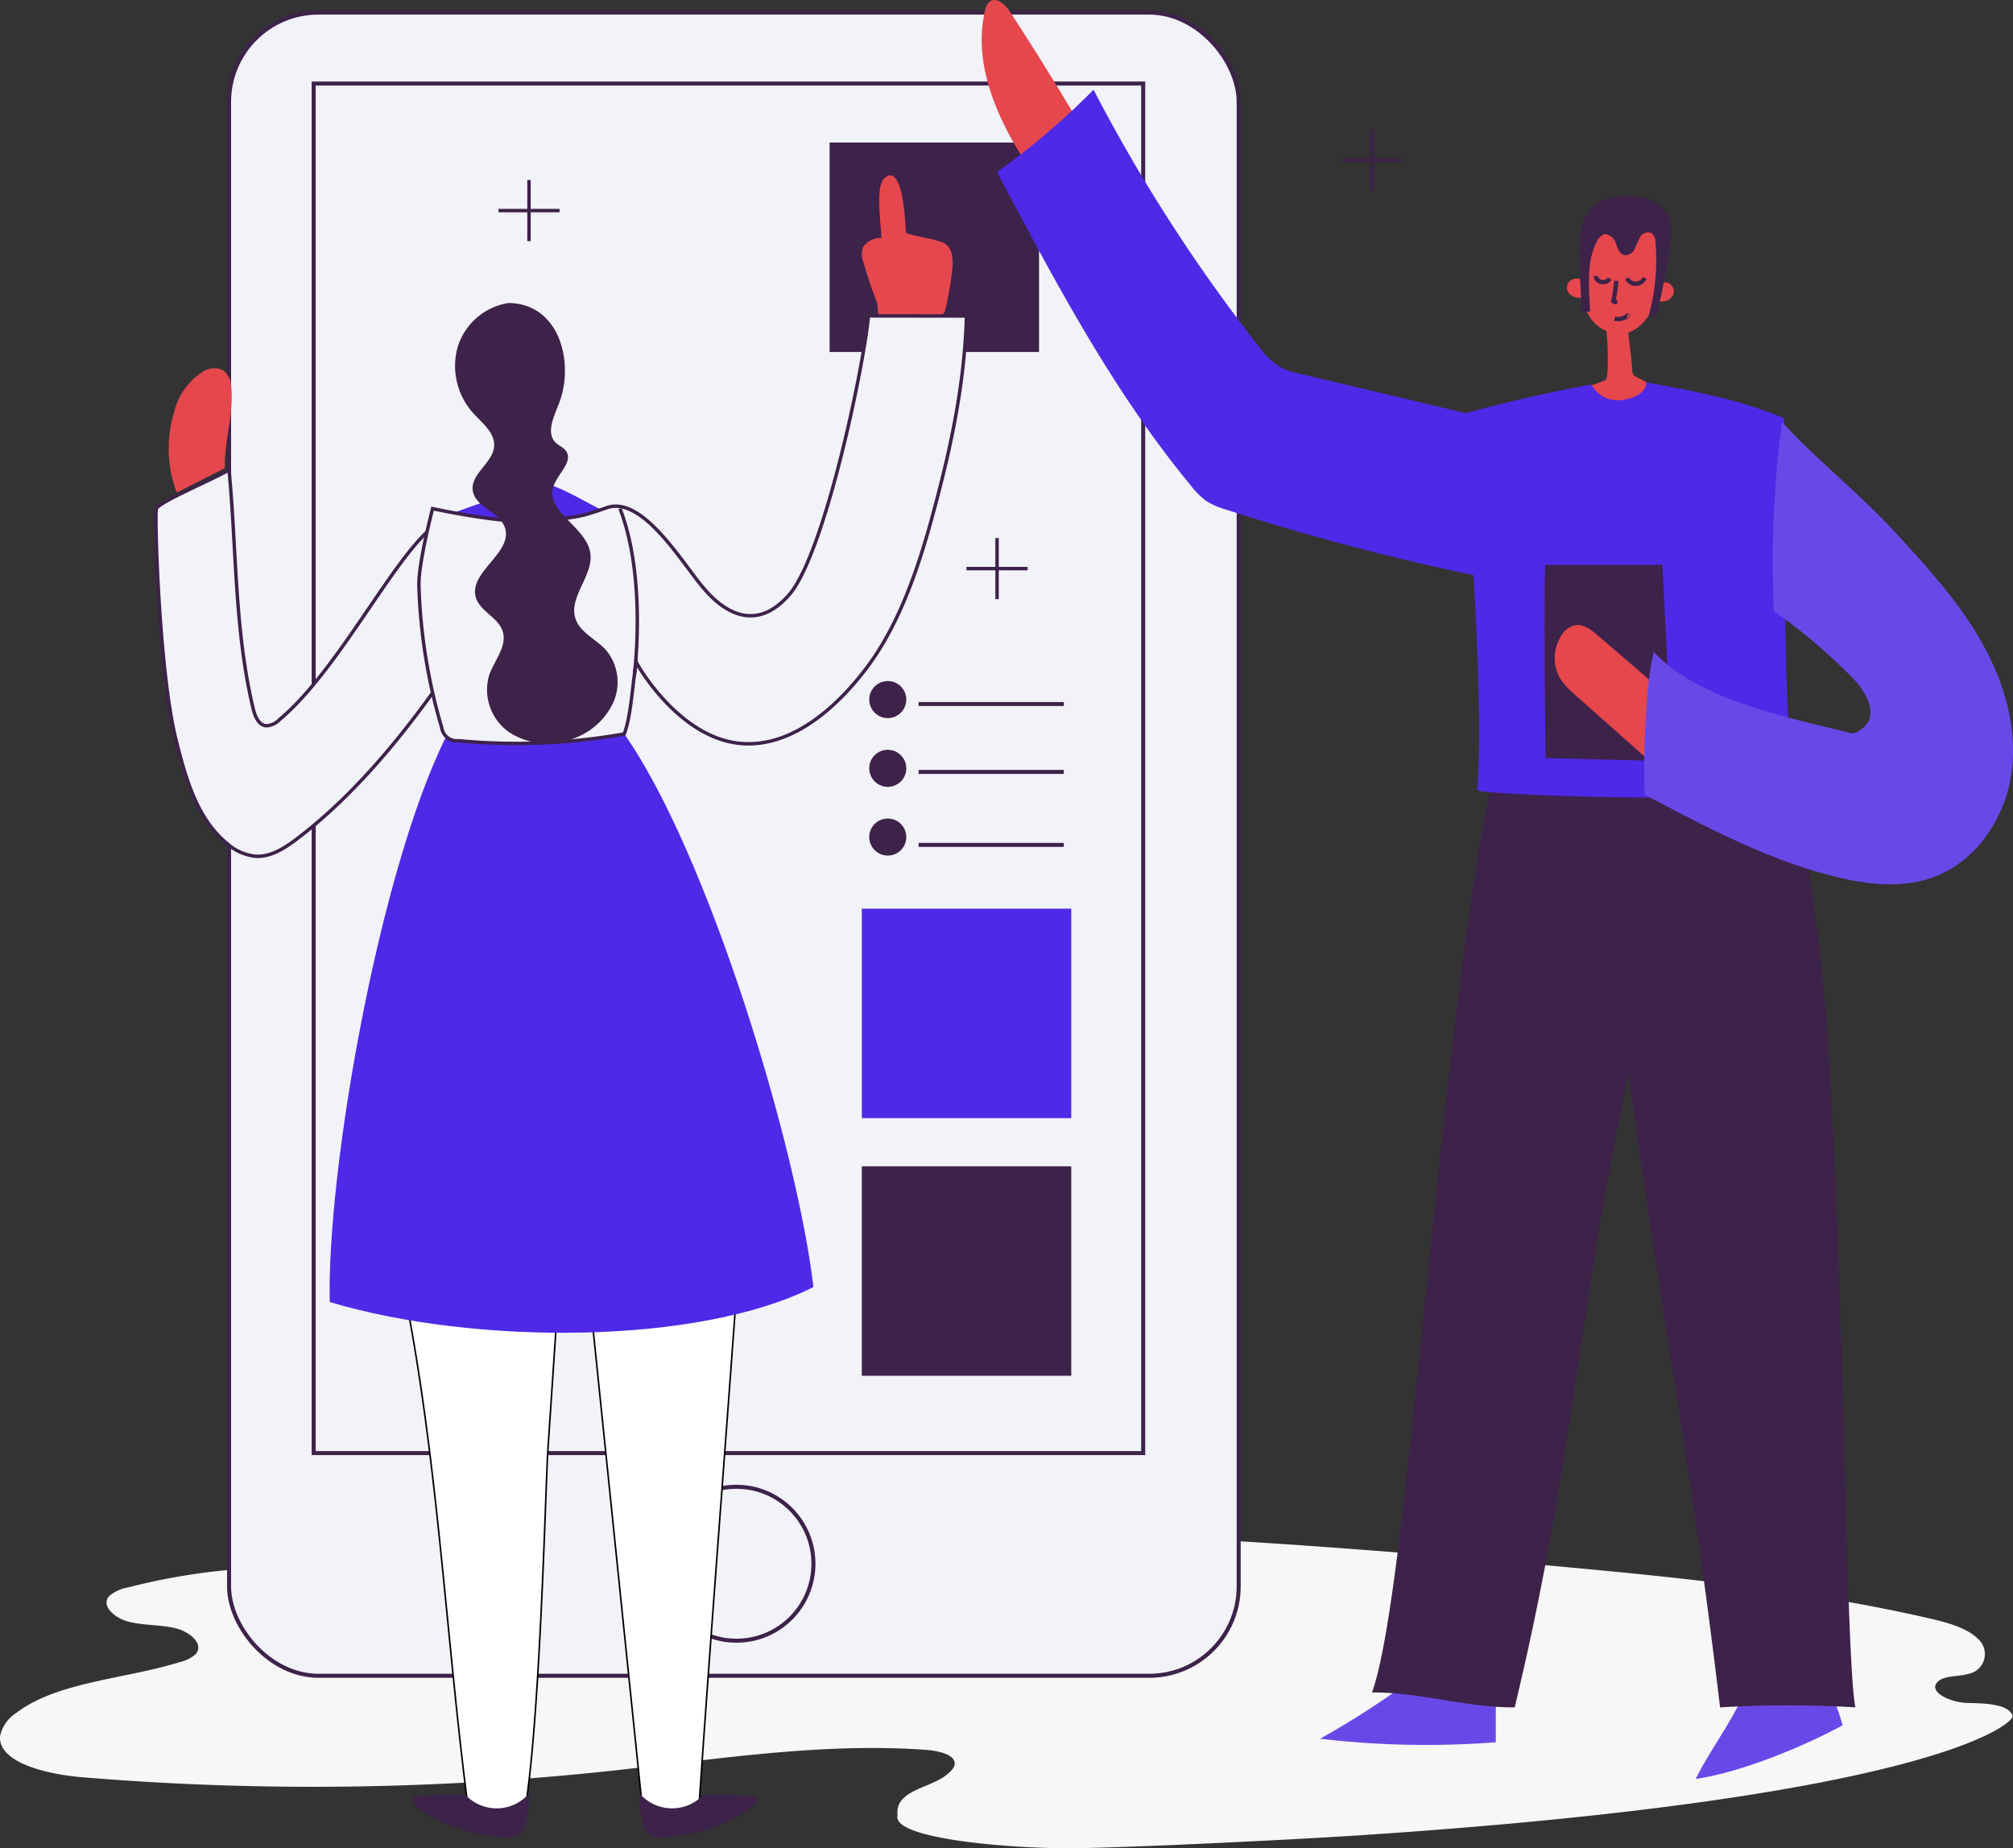 <svg id="artwork3" xmlns="http://www.w3.org/2000/svg" width="270.172" height="248.052" viewBox="0 0 270.172 248.052">
  <rect x="0" y="0" width="270.172" height="248.052" fill="#333333" stroke="none"/>
  <defs>
    <style>
      .cls-1 {
        fill: #f7f7f7;
      }

      .cls-2 {
        fill: #6849e8;
      }

      .cls-11, .cls-3 {
        fill: #f2f2f9;
      }

      .cls-11, .cls-12, .cls-3, .cls-4, .cls-7, .cls-8 {
        stroke: #3d224a;
        stroke-miterlimit: 10;
      }

      .cls-3, .cls-4 {
        stroke-width: 0.54px;
      }

      .cls-12, .cls-4, .cls-7, .cls-8 {
        fill: none;
      }

      .cls-5 {
        fill: #3d224a;
      }

      .cls-6 {
        fill: #4e29e7;
      }

      .cls-7 {
        stroke-width: 0.533px;
      }

      .cls-11, .cls-8 {
        stroke-width: 0.46px;
      }

      .cls-9 {
        fill: #fff;
        stroke: #000;
        stroke-width: 0.21px;
      }

      .cls-10 {
        fill: #e5474d;
      }

      .cls-12 {
        stroke-width: 0.582px;
      }
    </style>
  </defs>
  <g id="그룹_1630" data-name="그룹 1630" transform="translate(0 0)">
    <path id="패스_1444" data-name="패스 1444" class="cls-1" d="M2208.584,1839.228a85.956,85.956,0,0,0-30.612,2.242,5.147,5.147,0,0,0-2.45,1.13c-1.154,1.272.616,2.959,2.646,3.468s4.307.371,6.333.889,3.767,2.228,2.579,3.484a4.763,4.763,0,0,1-2.013,1.01c-7.4,2.309-16.5,2.645-21.979,6.811a4.958,4.958,0,0,0-2.219,3.116c-.343,3.5,6.036,5.135,11.029,5.551a374.5,374.5,0,0,0,70.874-.854c14.063-1.515,28.2-3.839,42.359-2.823,1.7.123,3.863.635,3.861,1.831,0,.588-.576,1.09-1.122,1.539-2.183,1.794-6.949,2.039-6.549,5.383-.971,3.256,15.91,4.6,24.4,4.44,9.044-.17,28.795-1.142,37.809-1.738,76.891-5.079,87.748-15.079,87.438-16.023-.525-1.6-3.664-1.676-6.013-1.724s-5.378-1.487-4.043-2.836c.869-.878,2.79-.671,4.2-1.084a2.709,2.709,0,0,0,1.19-4.707c-1.524-1.49-4.152-2.188-6.645-2.759-15.984-3.665-32.732-5.388-49.412-6.925-54.879-5.059-111.187-8.236-165.167.321" transform="translate(-2160.854 -1628.406)"/>
    <path id="패스_1445" data-name="패스 1445" class="cls-2" d="M2868.57,1900.2c-1.7,3.438-4.239,6.876-5.943,10.314,6.06-.879,14.406-4.311,19.725-7.2a26.054,26.054,0,0,0-2.185-5.5c-3.694.956-7.92,1.359-11.6,2.389" transform="translate(-2635.044 -1671.763)"/>
    <path id="패스_1446" data-name="패스 1446" class="cls-2" d="M2717.9,1899.4a115.208,115.208,0,0,1-10.724,6.786,122.014,122.014,0,0,0,23.588.476c0-2.083,0-4.415,0-6.5-3.868-.009-9.047-.213-12.915-.222" transform="translate(-2530.006 -1672.835)"/>
    <rect id="사각형_961" data-name="사각형 961" class="cls-3" width="135.506" height="223.217" rx="12" transform="translate(30.743 1.688)"/>
    <rect id="사각형_962" data-name="사각형 962" class="cls-3" width="111.335" height="183.807" transform="translate(42.1 11.211)"/>
    <ellipse id="타원_38" data-name="타원 38" class="cls-4" cx="10.328" cy="10.328" rx="10.328" ry="10.328" transform="translate(88.518 199.541)"/>
    <rect id="사각형_963" data-name="사각형 963" class="cls-5" width="28.109" height="28.109" transform="translate(115.667 156.531)"/>
    <rect id="사각형_964" data-name="사각형 964" class="cls-6" width="28.109" height="28.109" transform="translate(115.667 121.952)"/>
    <rect id="사각형_965" data-name="사각형 965" class="cls-5" width="28.109" height="28.109" transform="translate(111.346 19.132)"/>
    <ellipse id="타원_39" data-name="타원 39" class="cls-5" cx="2.486" cy="2.486" rx="2.486" ry="2.486" transform="translate(116.665 91.404)"/>
    <ellipse id="타원_40" data-name="타원 40" class="cls-5" cx="2.486" cy="2.486" rx="2.486" ry="2.486" transform="translate(116.665 100.628)"/>
    <ellipse id="타원_41" data-name="타원 41" class="cls-5" cx="2.486" cy="2.486" rx="2.486" ry="2.486" transform="translate(115.903 110.994) rotate(-22.5)"/>
    <line id="선_46" data-name="선 46" class="cls-7" x2="19.488" transform="translate(123.289 94.488)"/>
    <line id="선_47" data-name="선 47" class="cls-7" x2="19.488" transform="translate(123.289 103.598)"/>
    <line id="선_48" data-name="선 48" class="cls-7" x2="19.488" transform="translate(123.289 113.392)"/>
    <g id="그룹_1626" data-name="그룹 1626" transform="translate(66.901 24.166)">
      <line id="선_49" data-name="선 49" class="cls-8" y2="8.196" transform="translate(4.098)"/>
      <line id="선_50" data-name="선 50" class="cls-8" x2="8.196" transform="translate(0 4.098)"/>
    </g>
    <g id="그룹_1627" data-name="그룹 1627" transform="translate(180.039 17.399)">
      <line id="선_51" data-name="선 51" class="cls-8" y2="8.196" transform="translate(4.098)"/>
      <line id="선_52" data-name="선 52" class="cls-8" x2="8.196" transform="translate(0 4.098)"/>
    </g>
    <g id="그룹_1628" data-name="그룹 1628" transform="translate(129.721 72.215)">
      <line id="선_53" data-name="선 53" class="cls-8" y2="8.196" transform="translate(4.098)"/>
      <line id="선_54" data-name="선 54" class="cls-8" x2="8.196" transform="translate(0 4.098)"/>
    </g>
    <path id="패스_1447" data-name="패스 1447" class="cls-6" d="M2350.319,1373.149q.063,4.406.127,8.812a.926.926,0,0,1-.812,1.1l-11.26,4.011a235.9,235.9,0,0,0,26.86-.137c-3.588-.835-7.471-3.874-11-4.92-.692-.2.8,1.193.372.614a3.444,3.444,0,0,1-.5-1.8q-.341-3.966-.682-7.931" transform="translate(-2280.805 -1317.075)"/>
    <path id="패스_1448" data-name="패스 1448" class="cls-9" d="M2318.968,1687.253c7.166,26.7,7.963,54.429,11.493,81.851a3.7,3.7,0,0,0,1.243,1.794,2.527,2.527,0,0,0,1.609.414c1.7.045,3-.777,4.7-.732,2.151-11.454,2.907-44.519,3.2-48.883q1.281-19.128,2.562-38.255l-23.676,3.046" transform="translate(-2267.692 -1526.912)"/>
    <path id="패스_1449" data-name="패스 1449" class="cls-9" d="M2399.559,1678.88q4.492,43.66,8.986,87.319a15.559,15.559,0,0,0,7.285-.041c2.045-30.235,4.485-60.112,6.53-90.347a107.656,107.656,0,0,1-22.75,3.589" transform="translate(-2322.148 -1521.755)"/>
    <path id="패스_1450" data-name="패스 1450" class="cls-5" d="M2338.735,1943.3a45.046,45.046,0,0,0-7.08.168c-.313.7.4,1.418,1.044,1.835a23.115,23.115,0,0,0,11.759,3.651,2.522,2.522,0,0,0,1.37-.232,2.437,2.437,0,0,0,.935-1.553,13.288,13.288,0,0,0,.433-4.075,5.745,5.745,0,0,1-8.461.206" transform="translate(-2276.213 -1702.361)"/>
    <path id="패스_1451" data-name="패스 1451" class="cls-5" d="M2434.1,1943.3a45.049,45.049,0,0,1,7.08.168c.313.7-.4,1.418-1.044,1.835a23.112,23.112,0,0,1-11.759,3.651,2.524,2.524,0,0,1-1.371-.232,2.438,2.438,0,0,1-.934-1.553,13.273,13.273,0,0,1-.433-4.075,5.744,5.744,0,0,0,8.461.206" transform="translate(-2339.762 -1702.361)"/>
    <path id="패스_1452" data-name="패스 1452" class="cls-6" d="M2312.917,1504.85c-8.938,17.883-16.027,57.982-15.628,75.9,19.421,5.8,49.425,5.8,64.918-2.012-2.2-18.777-14.118-58.2-25.391-74.23-10.362.324-13.537.016-23.9.34" transform="translate(-2253.033 -1406.006)"/>
    <path id="패스_1453" data-name="패스 1453" class="cls-10" d="M2528.6,1282.443c-1.073-.6-5.14-1.127-5.156-1.47-.344-7.581-1.788-8.444-2.98-7.153-1.082,1.173-.391,5.931-.295,7.906a2.883,2.883,0,0,0-2.478,1.238,2.975,2.975,0,0,0,.059,2.037,52.315,52.315,0,0,0,1.856,5.475q.063.863.149,1.725l-.05.129a3.657,3.657,0,0,0,.736.218l.088.088c-.012-.026-.023-.052-.035-.079a8.954,8.954,0,0,0,2.326,0l4.92-.435a1.175,1.175,0,0,0,.764-.256,1.151,1.151,0,0,0,.245-.558,46.244,46.244,0,0,0,.908-5.231C2529.81,1284.746,2529.766,1283.1,2528.6,1282.443Z" transform="translate(-2401.86 -1249.794)"/>
    <path id="패스_1454" data-name="패스 1454" class="cls-11" d="M2263.231,1402.418c-5.446,3.475-13.02,19.45-21.263,26.347a2.558,2.558,0,0,1-1.791.813c-1.031-.113-1.5-1.323-1.737-2.332-2.509-10.527-2.208-21.23-3.23-32-2.58,1.456-9.356,4.285-9.75,5.193-.272.627.331,21.8,2.619,30.968,1.278,5.117,2.775,10.594,6.84,13.955a6.842,6.842,0,0,0,3.843,1.73c1.965.115,3.777-1,5.352-2.183,7.067-5.295,13.262-12.576,18.416-19.746" transform="translate(-2204.468 -1332.173)"/>
    <g id="그룹_1629" data-name="그룹 1629" transform="translate(56.222 42.395)">
      <path id="패스_1455" data-name="패스 1455" class="cls-11" d="M2342.21,1417.27l.363-.253C2342.447,1417.1,2342.327,1417.182,2342.21,1417.27Z" transform="translate(-2339.619 -1389.282)"/>
      <path id="패스_1456" data-name="패스 1456" class="cls-11" d="M2342.155,1417.809l0,0,.014-.01Z" transform="translate(-2339.582 -1389.809)"/>
      <path id="패스_1457" data-name="패스 1457" class="cls-11" d="M2394.549,1331.493c-.448,5.767-5.755,31.883-10.666,37.464-5.472,6.219-10.435.23-11.425-.894-2.727-3.1-8.146-12.518-13.014-10.829-3.456,1.2-3.456,1.2-8.756,1.79-4.675.521-14.627-1.665-14.627-1.665s-1.927,7.36-1.838,10.34a74.843,74.843,0,0,0,3.054,19.026,2.058,2.058,0,0,0,2.3,1.785,82.786,82.786,0,0,0,22.2-.908c.979-2.571,1.09-6.909,1.636-9.6.039.2,5.661,10.155,14.008,10.876,6.358.549,12.234-4.074,16.727-9.931s7.067-13.492,9-20.615c2.421-8.9,4.319-17.6,4.562-26.822Z" transform="translate(-2334.22 -1331.493)"/>
    </g>
    <path id="패스_1458" data-name="패스 1458" class="cls-8" d="M2417.448,1411.255c2.512,6.375,2.682,15.456,1.942,22.268" transform="translate(-2334.236 -1342.993)"/>
    <path id="패스_1459" data-name="패스 1459" class="cls-10" d="M2231.591,1369.4a16.837,16.837,0,0,1-.121-10.615,8.717,8.717,0,0,1,3.857-5.224,2.7,2.7,0,0,1,2.713-.118,3.033,3.033,0,0,1,1.035,2.309c.34,3.6-.966,7.173-.87,10.788l-6.4,3.255" transform="translate(-2208.03 -1303.713)"/>
    <path id="패스_1460" data-name="패스 1460" class="cls-5" d="M2356.273,1326.185a8.519,8.519,0,0,0-6.767,5.931,9.444,9.444,0,0,0,2.1,8.849c1.211,1.334,2.916,2.627,2.8,4.425-.147,2.249-3.166,3.7-2.871,5.938s3.578,2.851,4.312,4.979c1.158,3.357-4.876,5.951-3.9,9.365.536,1.876,2.972,2.67,3.592,4.52.68,2.029-1.123,3.961-1.816,5.986a6.954,6.954,0,0,0,2.832,7.691,9.445,9.445,0,0,0,8.445.777,9.292,9.292,0,0,0,5.406-4.87,6.732,6.732,0,0,0-.983-7.016c-1.335-1.475-3.479-2.34-4.1-4.23-.966-2.943,2.5-5.816,1.982-8.87-.59-3.466-5.993-5.459-4.952-8.818.537-1.734,2.757-3.389,1.671-4.845-.34-.456-.921-.663-1.333-1.056-1.363-1.3-.272-3.508.412-5.261,2.141-5.485.078-13.5-6.832-13.5" transform="translate(-2288.087 -1285.511)"/>
    <path id="패스_1461" data-name="패스 1461" class="cls-10" d="M2817.875,1288.759c-1.717,1.783-2.375,4.333-2.642,6.793a11.038,11.038,0,0,0,.623,5.815,5.061,5.061,0,0,0,4.615,3.12c2.682-.168,4.388-2.95,5.149-5.527a11.434,11.434,0,0,0,.189-6.952,5.845,5.845,0,0,0-5.208-4.09,5.3,5.3,0,0,0-3.1,1.267" transform="translate(-2602.941 -1259.655)"/>
    <path id="패스_1462" data-name="패스 1462" class="cls-10" d="M2799.886,1334.773c.354,1.493.489,6.836.1,7.451-.324.512-8.366,2.528-12.269,4.635a95.95,95.95,0,0,0,27.569,0,99.353,99.353,0,0,1-11.57-5.129,1.653,1.653,0,0,1-.233-.906c-.126-2.081-.488-3.97-.614-6.051" transform="translate(-2584.427 -1291.314)"/>
    <path id="패스_1463" data-name="패스 1463" class="cls-10" d="M2811.524,1316.375a1.4,1.4,0,0,0-1.578-.144,1.252,1.252,0,0,0-.525,1.465,1.56,1.56,0,0,0,1.115.878,4.611,4.611,0,0,0,1.468.038q-.158-1.082-.315-2.163" transform="translate(-2599.045 -1278.664)"/>
    <path id="패스_1464" data-name="패스 1464" class="cls-10" d="M2845.905,1317.907a1.4,1.4,0,0,1,1.577-.144,1.251,1.251,0,0,1,.524,1.465,1.559,1.559,0,0,1-1.114.879,4.618,4.618,0,0,1-1.469.037q.158-1.081.316-2.163" transform="translate(-2623.42 -1279.699)"/>
    <path id="패스_1465" data-name="패스 1465" class="cls-5" d="M2781.84,1491.209c3.926,9.768,5.269,20.66,6.661,31.172,3.5,26.443,3.491,95.71,5.04,103.453a152.288,152.288,0,0,0-18.162,0c-4.119-34.585-7.639-50.606-12.266-85.117-6.892,32.2-7.336,52.009-15.3,85.115-6.223.068-12.929-2.07-19.152-2,5.663-15.417,10.264-112.354,19.152-132.623.583-1.33,4.239.485,5.6.349a89.374,89.374,0,0,1,25.89,1.2l-.556-.232" transform="translate(-2544.522 -1396.688)"/>
    <path id="패스_1466" data-name="패스 1466" class="cls-10" d="M2579.3,1215.73q-4.054-6.789-8.376-13.413c-.619-.949-1.789-2.015-2.7-1.341a1.985,1.985,0,0,0-.621,1.189c-1.612,6.722,1.26,13.709,4.915,19.575a1.024,1.024,0,0,0,.515.5c.364.107.707-.2.962-.48l5.07-5.561" transform="translate(-2435.386 -1200.764)"/>
    <path id="패스_1467" data-name="패스 1467" class="cls-6" d="M2782.553,1359.478a3.972,3.972,0,0,0,4.064,1.858c1.348-.165,3.246-.923,3.151-2.363,6.515,1.208,12.483,2.29,18.476,4.808.553.232-.758,44.519,1.972,49.965-9.1,1.875-43.141.554-43.1-.032.895-11.637-.918-38.739-2.464-50.336q8.74-2.453,17.743-4.111" transform="translate(-2568.845 -1307.667)"/>
    <path id="패스_1468" data-name="패스 1468" class="cls-6" d="M2639.315,1282.009l-25.066-5.959a10.184,10.184,0,0,1-2.955-1.035,10.67,10.67,0,0,1-2.708-2.7,220.858,220.858,0,0,1-22.138-34.4,99.67,99.67,0,0,1-12.95,11.047c7.763,14.687,15.605,29.5,26.064,42.143a10.278,10.278,0,0,0,1.992,1.988,9.9,9.9,0,0,0,2.624,1.146,315.792,315.792,0,0,0,39.913,10.116,109.675,109.675,0,0,0-5.671-22.861" transform="translate(-2439.679 -1225.871)"/>
    <path id="패스_1469" data-name="패스 1469" class="cls-5" d="M2800.217,1434.549c-.3,1.166,0,25.921,0,25.921l17.008.439-1.327-26.359Z" transform="translate(-2592.784 -1358.733)"/>
    <path id="패스_1470" data-name="패스 1470" class="cls-10" d="M2817.522,1467.238l-7.459-6.416c-.9-.774-1.991-1.6-3.151-1.35a2.87,2.87,0,0,0-1.627,1.2,5.511,5.511,0,0,0-.191,6.046,10.785,10.785,0,0,0,2.037,2.178l10,8.882a54.264,54.264,0,0,0,1.566-9.283c.031-.378-.4-.907-.557-.559" transform="translate(-2595.621 -1375.543)"/>
    <path id="패스_1471" data-name="패스 1471" class="cls-2" d="M2859.8,1375.425c4.588,4.983,10.466,9.669,15.054,14.651,4.2,4.56,8.433,9.167,11.541,14.53s5.041,11.619,4.23,17.764-4.741,12.071-10.574,14.168c-4.2,1.511-8.863.959-13.193-.124-8.962-2.239-17.224-6.606-25.384-10.934-.387-.205-.151-14.95,1.138-19.184,6.107,6.574,18.524,8.862,26.379,10.873.671.172,1.353-.4,1.867-.864,1.878-1.694.193-4.76-1.586-6.557a79.765,79.765,0,0,0-10.556-8.958,143.574,143.574,0,0,1,1.085-25.365" transform="translate(-2620.635 -1318.783)"/>
    <path id="패스_1472" data-name="패스 1472" class="cls-5" d="M2814.421,1290.368q.167,3.482.334,6.965a2.372,2.372,0,0,0,1.121.078c-.128-3.262-.575-6.843,1.075-9.66.162-.278.676-.8,1.117-.708a1.837,1.837,0,0,1,1.3,1.281c.22.618.46,1.371,1.1,1.525a1.39,1.39,0,0,0,1.408-.843,16.374,16.374,0,0,1,.74-1.6,1.2,1.2,0,0,1,1.515-.508,1.566,1.566,0,0,1,.538,1.2,28.71,28.71,0,0,1-.924,9.9c.195-.019.807.09,1,.07a82.048,82.048,0,0,0,1.914-9.944,6.982,6.982,0,0,0-.064-2.975,4.565,4.565,0,0,0-2.787-2.756,8.652,8.652,0,0,0-4-.375,6.547,6.547,0,0,0-2.928.894,5.522,5.522,0,0,0-2.173,3.394,16.415,16.415,0,0,0-.27,4.109" transform="translate(-2602.47 -1255.612)"/>
    <path id="패스_1473" data-name="패스 1473" class="cls-12" d="M2821.174,1315.015a1.042,1.042,0,0,0,1.9.33" transform="translate(-2607.034 -1277.964)"/>
    <path id="패스_1474" data-name="패스 1474" class="cls-12" d="M2834.241,1315.814a1.285,1.285,0,0,0,2.347-.059" transform="translate(-2615.864 -1278.464)"/>
    <path id="패스_1475" data-name="패스 1475" class="cls-12" d="M2828.963,1316.99a15.619,15.619,0,0,1-.371,2.571.229.229,0,0,0,.022.213.222.222,0,0,0,.133.05l.341.049" transform="translate(-2612.037 -1279.298)"/>
    <path id="패스_1476" data-name="패스 1476" class="cls-12" d="M2829.079,1331.759a2.15,2.15,0,0,0,1.629-.307.859.859,0,0,1,.089-.035c.029-.014.051-.052.032-.078s-.068.02-.039.033" transform="translate(-2612.375 -1288.99)"/>
  </g>
</svg>
